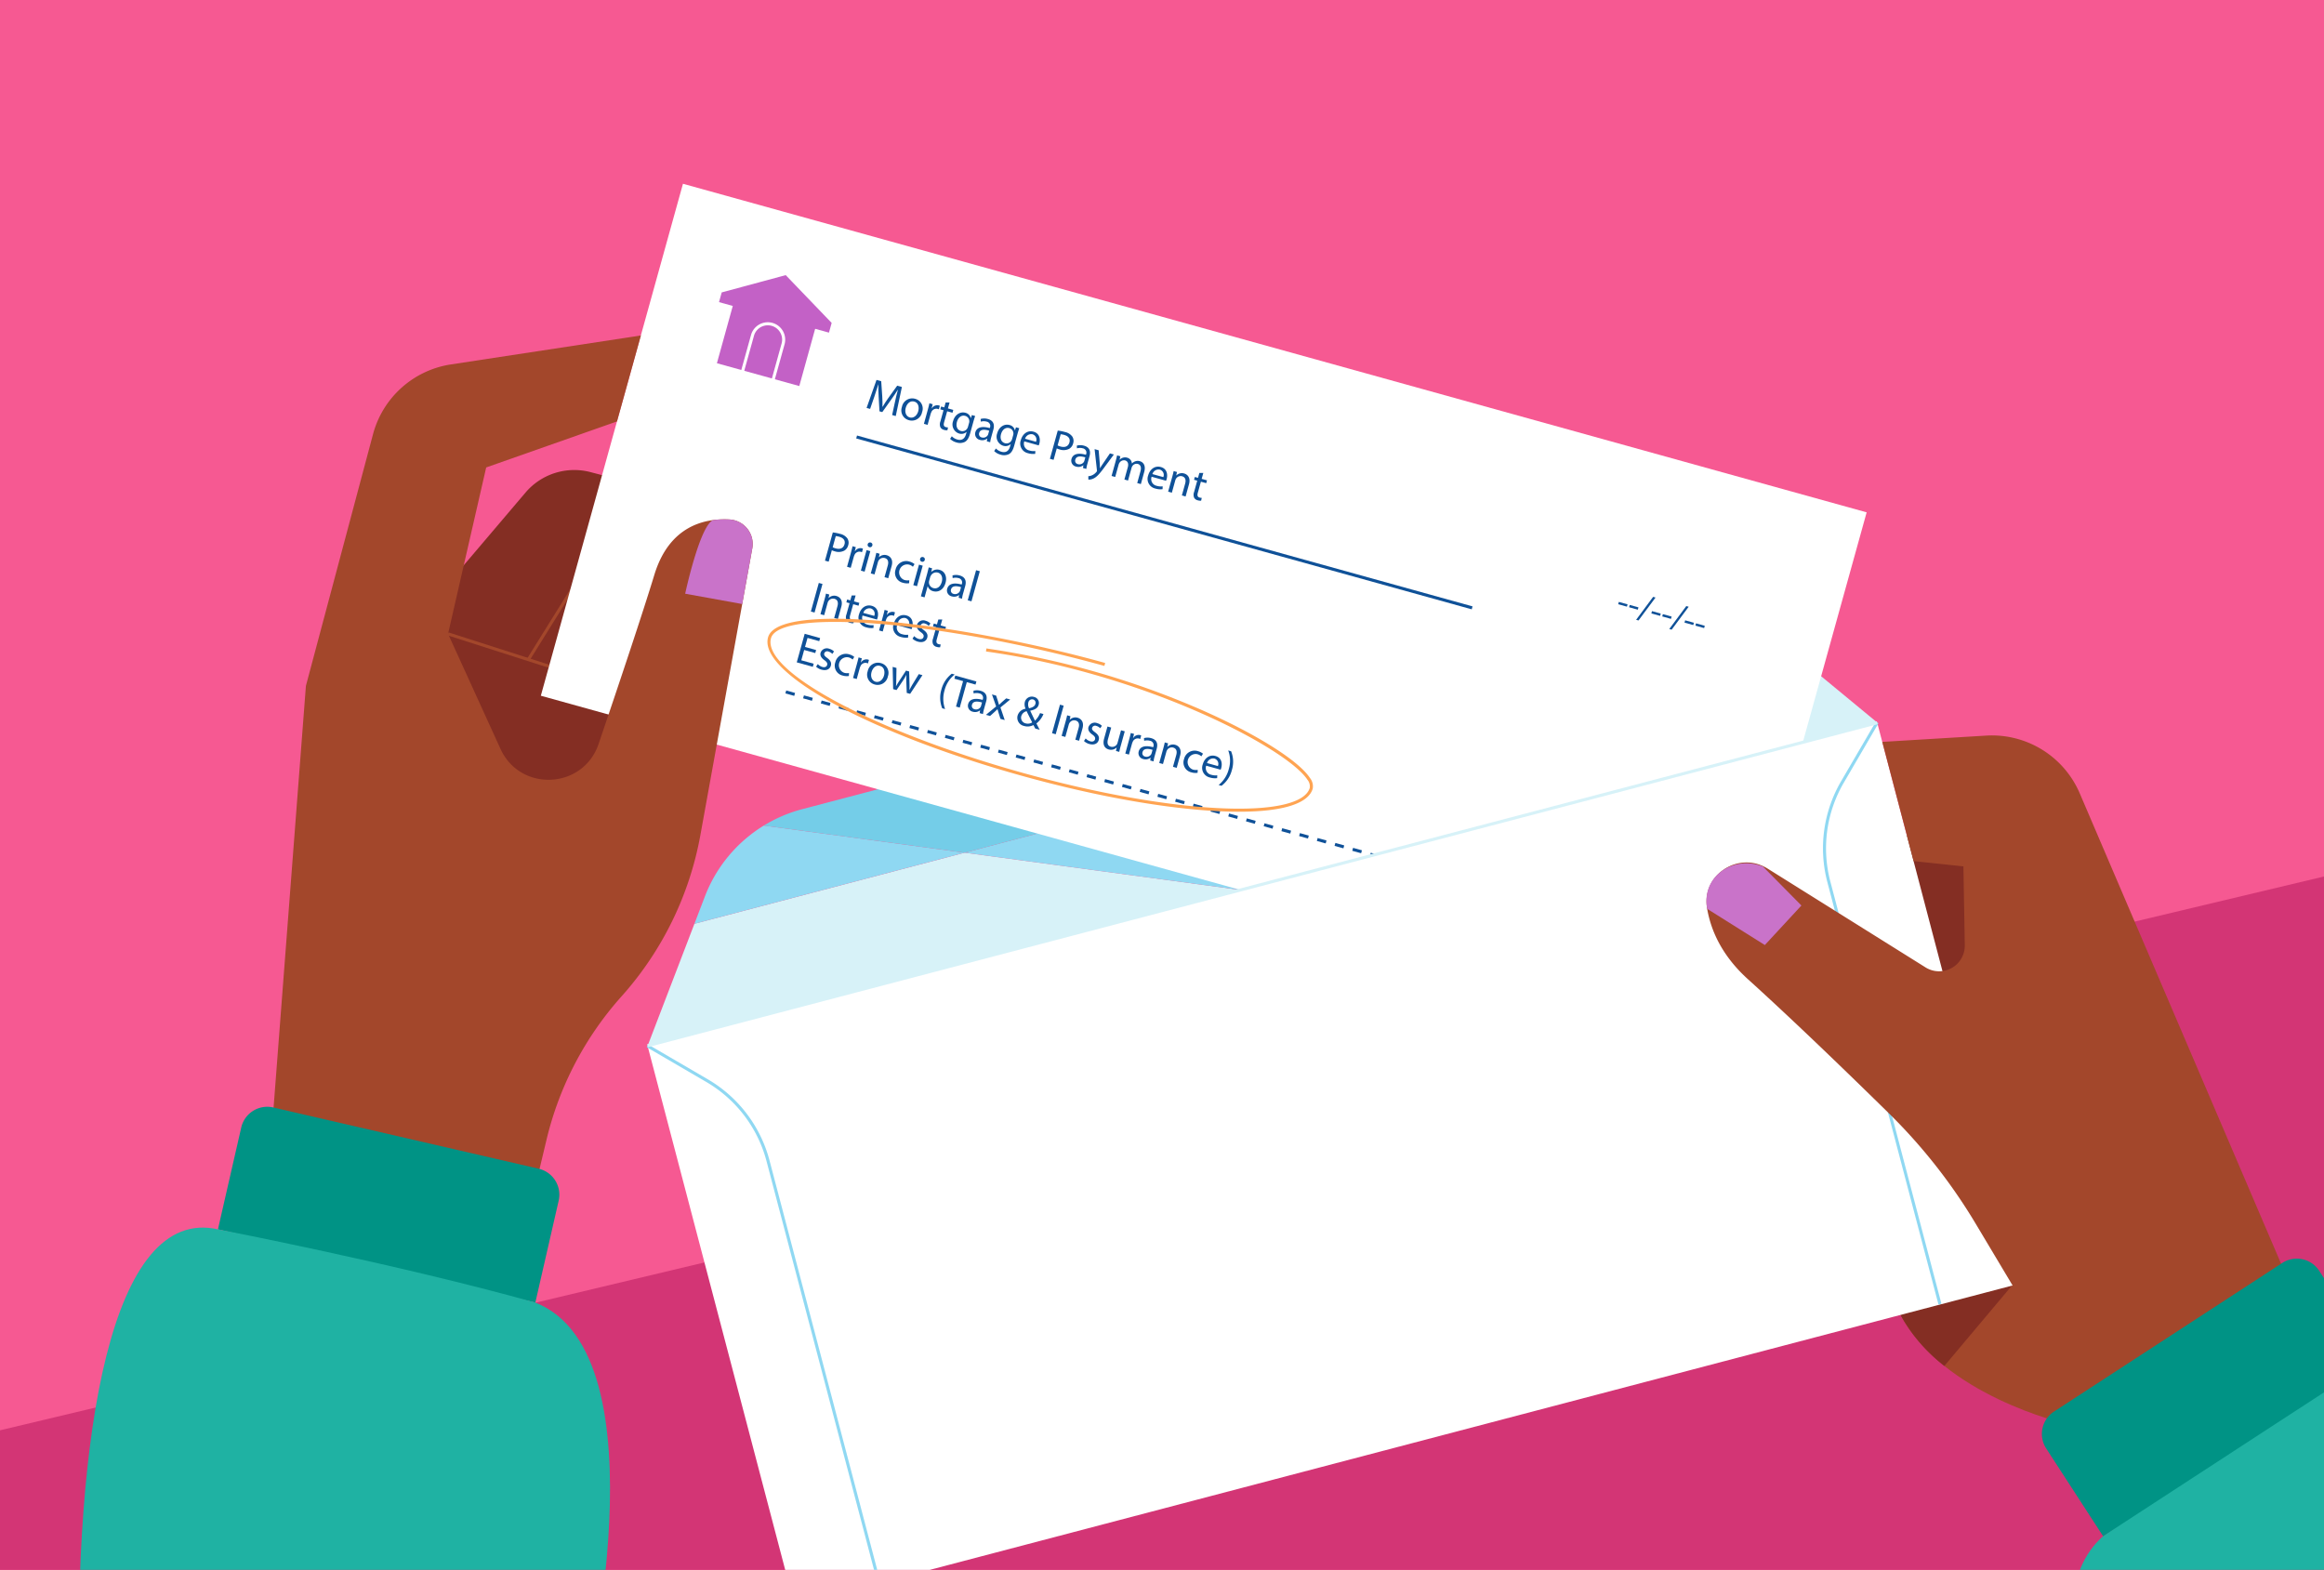 <svg xmlns="http://www.w3.org/2000/svg" xmlns:xlink="http://www.w3.org/1999/xlink" width="900" height="608" viewBox="0 0 900 608">
  <rect x="0" y="0" width="900" height="608" fill="#333333" stroke="none"/>
  <defs>
    <clipPath id="clip-path">
      <rect id="Rectangle_3034" data-name="Rectangle 3034" width="1709" height="819" transform="translate(-0.304 -0.236)"/>
    </clipPath>
    <clipPath id="clip-path-2">
      <rect id="Rectangle_3960" data-name="Rectangle 3960" width="1709" height="819" transform="translate(-0.219 0.18)" fill="none"/>
    </clipPath>
    <clipPath id="clip-how-is-homeowners-insurance-paid_card-image">
      <rect width="900" height="608"/>
    </clipPath>
  </defs>
  <g id="how-is-homeowners-insurance-paid_card-image" clip-path="url(#clip-how-is-homeowners-insurance-paid_card-image)">
    <rect width="900" height="608" fill="#fff"/>
    <g id="hero_home-insurance-paid" transform="translate(-805.696 -159.764)" clip-path="url(#clip-path)">
      <rect id="Rectangle_3033" data-name="Rectangle 3033" width="1709" height="819" transform="translate(-0.304 -0.236)" fill="#fff"/>
      <g id="Group_6791" data-name="Group 6791" transform="translate(-0.085 -0.416)">
        <rect id="Rectangle_3943" data-name="Rectangle 3943" width="1709" height="819" transform="translate(-0.219 0.18)" fill="#f65992"/>
        <path id="Path_10842" data-name="Path 10842" d="M307.49,740.361H1651.318V420.1Z" transform="translate(57.463 78.818)" fill="#d33575"/>
        <path id="Path_10843" data-name="Path 10843" d="M1327.442,343.249l-259.992,68.4,52.516,28.725-106.839-14.435L908.486,453.465,890.344,500.77l476.172-125.265Z" transform="translate(166.22 64.478)" fill="#d7f2f8"/>
        <g id="Group_6790" data-name="Group 6790">
          <g id="Group_6789" data-name="Group 6789" clip-path="url(#clip-path-2)">
            <path id="Path_10844" data-name="Path 10844" d="M1306.077,346.382l-8.764-7.238a55.449,55.449,0,0,0-49.4-10.863l-243.065,63.942,41.241,22.556Z" transform="translate(187.584 61.345)" fill="#8fd8f2"/>
            <path id="Path_10845" data-name="Path 10845" d="M932.514,404.077A55.428,55.428,0,0,0,909.7,431.5l-4.069,10.614,104.642-27.529Z" transform="translate(169.072 75.828)" fill="#8fd8f2"/>
            <path id="Path_10846" data-name="Path 10846" d="M1100.654,429.617l-52.512-28.727L993.82,415.18Z" transform="translate(185.527 75.234)" fill="#8fd8f2"/>
            <path id="Path_10847" data-name="Path 10847" d="M1060.37,404.437l-41.237-22.555-76,19.992a55.4,55.4,0,0,0-14.85,6.346l77.762,10.507Z" transform="translate(173.299 71.687)" fill="#74cde8"/>
            <path id="Path_10848" data-name="Path 10848" d="M1334.048,404.95l-55.214,5.549,37.012,70.3,39.439-5.972Z" transform="translate(238.709 75.991)" fill="#842e23"/>
            <path id="Path_10849" data-name="Path 10849" d="M825.171,334.745l32.26-37.971a24.772,24.772,0,0,1,25.137-7.934l21.916,5.717-9.646,109.324-45.017,44.479L816.06,416.2l-2.68-67.7Z" transform="translate(151.859 54.176)" fill="#842e23"/>
            <rect id="Rectangle_3944" data-name="Rectangle 3944" width="1.188" height="41.068" transform="translate(979.104 406.235) rotate(-72.219)" fill="#a3472b"/>
            <rect id="Rectangle_3945" data-name="Rectangle 3945" width="50.863" height="1.188" transform="translate(1009.864 415.323) rotate(-58.122)" fill="#a3472b"/>
            <rect id="Rectangle_3946" data-name="Rectangle 3946" width="205.775" height="475.735" transform="translate(1015.223 429.627) rotate(-74.485)" fill="#fff"/>
            <path id="Path_10850" data-name="Path 10850" d="M972.784,267.288c.345-1.566.763-3.448,1.162-4.822l-.046-.014c-.737,1.187-1.581,2.442-2.561,3.815l-3.441,4.825-1.082-.3-.326-5.767c-.094-1.7-.14-3.255-.088-4.656l-.032-.009c-.415,1.369-1.012,3.2-1.571,4.833l-1.613,4.663-1.362-.379,3.842-10.851,1.824.507.4,5.876c.082,1.49.119,2.81.082,4.034l.05.014c.593-1.039,1.32-2.144,2.2-3.4l3.455-4.8,1.821.505-2.38,11.256-1.4-.387Z" transform="translate(179.557 48.688)" fill="#0f5198"/>
            <path id="Path_10851" data-name="Path 10851" d="M981.2,269.971a4.035,4.035,0,0,1-5.127,3.122,3.923,3.923,0,0,1-2.676-5.145,4.034,4.034,0,0,1,5.112-3.127,3.907,3.907,0,0,1,2.691,5.15m-6.327-1.661c-.484,1.74.153,3.332,1.565,3.724,1.38.382,2.774-.628,3.269-2.417.376-1.347.176-3.241-1.531-3.714s-2.885.9-3.3,2.408" transform="translate(181.672 49.813)" fill="#0f5198"/>
            <path id="Path_10852" data-name="Path 10852" d="M982.037,268.748c.26-.935.467-1.744.623-2.492l1.264.356-.382,1.572.065.018a2.474,2.474,0,0,1,2.683-1.128,1.624,1.624,0,0,1,.4.163l-.378,1.362a2.3,2.3,0,0,0-.475-.185,2.1,2.1,0,0,0-2.451,1.317,4.193,4.193,0,0,0-.254.655l-1.175,4.235-1.424-.4Z" transform="translate(183.047 50.112)" fill="#0f5198"/>
            <path id="Path_10853" data-name="Path 10853" d="M989.5,266.009l-.634,2.282,2.067.574-.3,1.1-2.067-.573-1.187,4.284c-.273.984-.15,1.621.655,1.844a3.361,3.361,0,0,0,.864.134l-.237,1.1a3.679,3.679,0,0,1-1.336-.16,2.074,2.074,0,0,1-1.391-1.041,3.055,3.055,0,0,1,.016-2.224l1.2-4.333-1.232-.343.3-1.1,1.231.341.529-1.906Z" transform="translate(184.017 50.063)" fill="#0f5198"/>
            <path id="Path_10854" data-name="Path 10854" d="M998.779,270.616c-.192.565-.4,1.2-.672,2.164l-1.28,4.613c-.507,1.823-1.178,2.839-2.136,3.314a4.375,4.375,0,0,1-3.154.151,5.317,5.317,0,0,1-2.461-1.392l.667-1a4.659,4.659,0,0,0,2.158,1.272c1.477.409,2.774-.062,3.33-2.063l.247-.888-.032-.009a2.944,2.944,0,0,1-2.9.629,3.687,3.687,0,0,1-2.308-4.814c.749-2.694,2.93-3.732,4.746-3.226a2.742,2.742,0,0,1,2.094,2.067l.034.009.4-1.179Zm-2.364,2.721a2.1,2.1,0,0,0,.1-.68,2.158,2.158,0,0,0-1.595-2.088c-1.38-.382-2.687.51-3.2,2.348-.432,1.56,0,3.076,1.556,3.509a2.191,2.191,0,0,0,2.413-.921,2.612,2.612,0,0,0,.33-.74Z" transform="translate(184.642 50.669)" fill="#0f5198"/>
            <path id="Path_10855" data-name="Path 10855" d="M1001.775,280.057l.164-1.034-.049-.014a3.078,3.078,0,0,1-2.759.508,2.351,2.351,0,0,1-1.8-2.958c.533-1.92,2.533-2.492,5.6-1.629l.045-.164a1.7,1.7,0,0,0-1.295-2.339,4.1,4.1,0,0,0-2.233.017l-.064-1.043a5.111,5.111,0,0,1,2.806.018c2.431.675,2.561,2.492,2.119,4.089l-.825,2.966a11.706,11.706,0,0,0-.4,1.941Zm.912-4.116c-1.566-.475-3.441-.688-3.864.856a1.327,1.327,0,0,0,.981,1.757,2.052,2.052,0,0,0,2.289-.8,1.584,1.584,0,0,0,.211-.438Z" transform="translate(186.166 51.037)" fill="#0f5198"/>
            <path id="Path_10856" data-name="Path 10856" d="M1013.174,274.608c-.193.565-.4,1.2-.672,2.164l-1.284,4.609c-.507,1.824-1.178,2.838-2.136,3.314a4.373,4.373,0,0,1-3.153.15,5.307,5.307,0,0,1-2.461-1.39l.667-1a4.647,4.647,0,0,0,2.157,1.272c1.477.409,2.775-.062,3.331-2.065l.247-.886-.032-.009a2.95,2.95,0,0,1-2.9.63,3.687,3.687,0,0,1-2.306-4.814c.748-2.695,2.927-3.733,4.746-3.226a2.74,2.74,0,0,1,2.094,2.066l.034.01.4-1.181Zm-2.364,2.721a2.1,2.1,0,0,0,.1-.68,2.159,2.159,0,0,0-1.595-2.087c-1.38-.383-2.688.508-3.2,2.348-.432,1.56,0,3.074,1.554,3.509a2.195,2.195,0,0,0,2.415-.922,2.653,2.653,0,0,0,.329-.74Z" transform="translate(187.328 51.414)" fill="#0f5198"/>
            <path id="Path_10857" data-name="Path 10857" d="M1013.544,279.309a2.643,2.643,0,0,0,1.96,3.515,5.441,5.441,0,0,0,2.314.2l-.042,1.1a6.681,6.681,0,0,1-2.779-.237,3.829,3.829,0,0,1-2.794-5.092c.664-2.4,2.6-3.892,4.915-3.249,2.594.719,2.651,3.193,2.245,4.654a6.228,6.228,0,0,1-.237.66Zm4.523.141a2.136,2.136,0,0,0-1.352-2.9,2.485,2.485,0,0,0-2.868,1.734Z" transform="translate(188.912 51.818)" fill="#0f5198"/>
            <path id="Path_10858" data-name="Path 10858" d="M1024.686,275.166a17.082,17.082,0,0,1,2.8.549,4.716,4.716,0,0,1,2.848,1.78,3.085,3.085,0,0,1,.325,2.584,3.376,3.376,0,0,1-1.509,2.126,4.757,4.757,0,0,1-3.719.275,5.061,5.061,0,0,1-1.123-.418l-1.23,4.433-1.424-.4Zm-.052,5.732a4.867,4.867,0,0,0,1.15.443c1.724.475,3.007-.068,3.429-1.594.407-1.462-.431-2.454-2.008-2.892a6.152,6.152,0,0,0-1.378-.258Z" transform="translate(190.721 51.774)" fill="#0f5198"/>
            <path id="Path_10859" data-name="Path 10859" d="M1033.152,288.767l.164-1.034-.048-.014a3.078,3.078,0,0,1-2.759.509,2.35,2.35,0,0,1-1.8-2.958c.533-1.921,2.532-2.492,5.6-1.629l.045-.164a1.7,1.7,0,0,0-1.294-2.34,4.106,4.106,0,0,0-2.233.018l-.064-1.044a5.122,5.122,0,0,1,2.806.019c2.431.675,2.56,2.492,2.119,4.089l-.831,2.966a11.705,11.705,0,0,0-.4,1.941Zm.912-4.115c-1.566-.475-3.441-.688-3.863.856a1.325,1.325,0,0,0,.981,1.756,2.051,2.051,0,0,0,2.289-.8,1.567,1.567,0,0,0,.211-.437Z" transform="translate(192.021 52.662)" fill="#0f5198"/>
            <path id="Path_10860" data-name="Path 10860" d="M1038.191,281.655l.434,5.177c.037.576.062,1.254.058,1.767l.035.008c.28-.434.612-1,.969-1.518l2.869-4.223,1.527.424-3.74,5.063c-1.791,2.437-2.884,3.637-4.1,4.216a4.055,4.055,0,0,1-2.033.444l-.025-1.315a3.952,3.952,0,0,0,1.461-.356,4.525,4.525,0,0,0,1.661-1.271,1.088,1.088,0,0,0,.21-.313,1.271,1.271,0,0,0,.006-.4l-.906-8.136Z" transform="translate(193.059 52.904)" fill="#0f5198"/>
            <path id="Path_10861" data-name="Path 10861" d="M1043.381,285.424c.227-.821.4-1.5.532-2.168l1.265.35-.291,1.305.05.013a2.834,2.834,0,0,1,2.9-.768,2.437,2.437,0,0,1,1.809,2.215l.033.009a3.387,3.387,0,0,1,1.174-.788,2.806,2.806,0,0,1,1.912-.071c1.05.292,2.419,1.414,1.652,4.173l-1.3,4.679-1.411-.392,1.247-4.5c.425-1.526.119-2.6-1.044-2.924a1.943,1.943,0,0,0-2.072.839,2.534,2.534,0,0,0-.317.691L1048.158,293l-1.412-.392,1.321-4.763c.356-1.263.049-2.336-1.051-2.641a2.049,2.049,0,0,0-2.189.949,2.083,2.083,0,0,0-.311.674l-1.33,4.794-1.412-.392Z" transform="translate(194.475 53.284)" fill="#0f5198"/>
            <path id="Path_10862" data-name="Path 10862" d="M1055.1,290.845a2.642,2.642,0,0,0,1.961,3.515,5.417,5.417,0,0,0,2.313.2l-.042,1.1a6.646,6.646,0,0,1-2.78-.237,3.828,3.828,0,0,1-2.793-5.09c.665-2.395,2.6-3.892,4.915-3.25,2.594.72,2.651,3.193,2.245,4.655a6.325,6.325,0,0,1-.237.66Zm4.523.141a2.136,2.136,0,0,0-1.352-2.9,2.492,2.492,0,0,0-2.869,1.731Z" transform="translate(196.666 53.97)" fill="#0f5198"/>
            <path id="Path_10863" data-name="Path 10863" d="M1061.842,290.549c.227-.821.4-1.5.531-2.168l1.279.356-.281,1.335.032.008a3.038,3.038,0,0,1,3.043-.763c1.1.3,2.624,1.436,1.867,4.161L1067,298.225l-1.445-.4,1.271-4.579c.356-1.283.178-2.481-1.187-2.861a2.136,2.136,0,0,0-2.347.941,2.219,2.219,0,0,0-.285.644l-1.325,4.78-1.444-.4Z" transform="translate(197.92 54.24)" fill="#0f5198"/>
            <path id="Path_10864" data-name="Path 10864" d="M1072.306,289l-.634,2.283,2.067.574-.3,1.1-2.067-.573-1.187,4.284c-.273.985-.148,1.621.656,1.845a3.321,3.321,0,0,0,.863.133l-.237,1.1a3.676,3.676,0,0,1-1.335-.159,2.084,2.084,0,0,1-1.391-1.041,3.053,3.053,0,0,1,.017-2.225l1.2-4.333-1.232-.342.3-1.1,1.23.342.531-1.906Z" transform="translate(199.469 54.352)" fill="#0f5198"/>
            <path id="Path_10865" data-name="Path 10865" d="M951.277,308.407a17.005,17.005,0,0,1,2.8.549,4.708,4.708,0,0,1,2.848,1.78,3.086,3.086,0,0,1,.325,2.584,3.383,3.383,0,0,1-1.508,2.126,4.759,4.759,0,0,1-3.72.274,5.069,5.069,0,0,1-1.121-.417l-1.232,4.433-1.43-.4Zm-.052,5.732a4.945,4.945,0,0,0,1.15.443c1.724.475,3.008-.068,3.43-1.594.407-1.462-.432-2.454-2.008-2.892a6.2,6.2,0,0,0-1.378-.259Z" transform="translate(177.023 57.977)" fill="#0f5198"/>
            <path id="Path_10866" data-name="Path 10866" d="M956.951,315.4c.26-.936.467-1.745.623-2.492l1.265.35-.384,1.573.067.018a2.474,2.474,0,0,1,2.682-1.128,1.557,1.557,0,0,1,.4.164l-.377,1.361a2.406,2.406,0,0,0-.475-.186,2.107,2.107,0,0,0-2.453,1.318,4.323,4.323,0,0,0-.252.656l-1.176,4.234-1.424-.4Z" transform="translate(178.367 58.817)" fill="#0f5198"/>
            <path id="Path_10867" data-name="Path 10867" d="M959.957,322.591l2.206-7.95,1.444.4-2.207,7.95Zm4.434-9.73a.928.928,0,0,1-1.788-.5.912.912,0,0,1,1.152-.651.89.89,0,0,1,.636,1.149" transform="translate(179.209 58.586)" fill="#0f5198"/>
            <path id="Path_10868" data-name="Path 10868" d="M964.8,317.229c.227-.82.4-1.5.532-2.168l1.28.356-.282,1.335.032.008A3.038,3.038,0,0,1,969.4,316c1.1.306,2.626,1.437,1.869,4.163l-1.317,4.746-1.445-.4,1.272-4.58c.356-1.28.176-2.479-1.187-2.858a2.136,2.136,0,0,0-2.347.941,2.174,2.174,0,0,0-.286.644l-1.327,4.778-1.444-.4Z" transform="translate(179.813 59.219)" fill="#0f5198"/>
            <path id="Path_10869" data-name="Path 10869" d="M976.57,326.328a5.5,5.5,0,0,1-2.409-.173,3.916,3.916,0,0,1-2.83-5.152,4.19,4.19,0,0,1,5.439-3.035,5.017,5.017,0,0,1,1.888.966l-.638,1.026a3.481,3.481,0,0,0-1.569-.842,3.108,3.108,0,0,0-1.71,5.96,4.215,4.215,0,0,0,1.883.1Z" transform="translate(181.288 59.719)" fill="#0f5198"/>
            <path id="Path_10870" data-name="Path 10870" d="M977.063,327.339l2.206-7.95,1.445.4-2.207,7.944Zm4.435-9.73a.928.928,0,1,1-1.789-.5.913.913,0,0,1,1.153-.654.891.891,0,0,1,.636,1.15" transform="translate(182.401 59.472)" fill="#0f5198"/>
            <path id="Path_10871" data-name="Path 10871" d="M981.926,322.422c.282-1.02.475-1.849.655-2.611l1.3.356-.312,1.381.032.008a3.248,3.248,0,0,1,3.251-.758c1.922.533,2.915,2.561,2.246,4.973-.793,2.855-2.926,3.784-4.8,3.266a2.893,2.893,0,0,1-2.1-1.927l-.033-.009-1.2,4.318-1.424-.4Zm.839,2.512a3.46,3.46,0,0,0-.1.611,2.314,2.314,0,0,0,1.7,2.291c1.53.424,2.76-.577,3.267-2.4.441-1.592-.017-3.187-1.543-3.611a2.39,2.39,0,0,0-2.681,1.187,2.52,2.52,0,0,0-.263.564Z" transform="translate(182.863 60.105)" fill="#0f5198"/>
            <path id="Path_10872" data-name="Path 10872" d="M992.587,331.124l.163-1.032-.049-.013a3.074,3.074,0,0,1-2.758.507,2.349,2.349,0,0,1-1.8-2.957c.533-1.921,2.532-2.492,5.6-1.629l.045-.164a1.7,1.7,0,0,0-1.3-2.339,4.091,4.091,0,0,0-2.232.017l-.064-1.044a5.122,5.122,0,0,1,2.806.019c2.429.675,2.559,2.492,2.118,4.089l-.831,2.966a11.588,11.588,0,0,0-.4,1.94Zm.914-4.114c-1.568-.475-3.441-.688-3.865.856a1.325,1.325,0,0,0,.981,1.756,2.049,2.049,0,0,0,2.289-.8,1.53,1.53,0,0,0,.213-.437Z" transform="translate(184.452 60.566)" fill="#0f5198"/>
            <rect id="Rectangle_3947" data-name="Rectangle 3947" width="12.097" height="1.5" transform="translate(1180.548 392.666) rotate(-74.489)" fill="#0f5198"/>
            <rect id="Rectangle_3948" data-name="Rectangle 3948" width="11.484" height="1.483" transform="translate(1119.801 397.009) rotate(-74.483)" fill="#0f5198"/>
            <path id="Path_10873" data-name="Path 10873" d="M948.37,330.541c.228-.82.4-1.5.532-2.168l1.279.356-.28,1.337.032.007a3.034,3.034,0,0,1,3.042-.764c1.1.3,2.625,1.436,1.867,4.161l-1.316,4.746-1.444-.4,1.271-4.579c.356-1.283.177-2.48-1.187-2.86a2.136,2.136,0,0,0-2.348.941,2.207,2.207,0,0,0-.286.644l-1.326,4.778-1.444-.4Z" transform="translate(176.747 61.702)" fill="#0f5198"/>
            <path id="Path_10874" data-name="Path 10874" d="M958.834,328.989l-.634,2.282,2.068.574-.3,1.1-2.068-.573-1.187,4.284c-.274.986-.149,1.62.655,1.844a3.353,3.353,0,0,0,.864.134l-.237,1.1a3.65,3.65,0,0,1-1.335-.159,2.08,2.08,0,0,1-1.392-1.041,3.05,3.05,0,0,1,.017-2.224l1.2-4.332-1.232-.344.3-1.1,1.231.342.53-1.906Z" transform="translate(178.295 61.815)" fill="#0f5198"/>
            <path id="Path_10875" data-name="Path 10875" d="M960.754,336.146a2.641,2.641,0,0,0,1.96,3.515,5.434,5.434,0,0,0,2.313.2l-.042,1.1a6.681,6.681,0,0,1-2.779-.237,3.829,3.829,0,0,1-2.794-5.092c.665-2.4,2.6-3.892,4.915-3.249,2.594.719,2.651,3.193,2.245,4.654a5.871,5.871,0,0,1-.237.66Zm4.521.141a2.136,2.136,0,0,0-1.35-2.9,2.483,2.483,0,0,0-2.868,1.734Z" transform="translate(179.062 62.423)" fill="#0f5198"/>
            <path id="Path_10876" data-name="Path 10876" d="M967.4,336.179c.261-.936.475-1.747.624-2.492l1.264.35-.382,1.573.065.018a2.474,2.474,0,0,1,2.683-1.128,1.592,1.592,0,0,1,.4.162l-.377,1.362a2.219,2.219,0,0,0-.481-.185,2.1,2.1,0,0,0-2.45,1.317,4.435,4.435,0,0,0-.254.655l-1.175,4.235-1.424-.4Z" transform="translate(180.316 62.694)" fill="#0f5198"/>
            <path id="Path_10877" data-name="Path 10877" d="M972.049,339.283a2.641,2.641,0,0,0,1.959,3.513,5.445,5.445,0,0,0,2.314.2l-.04,1.1a6.653,6.653,0,0,1-2.781-.237,3.829,3.829,0,0,1-2.793-5.091c.664-2.4,2.6-3.893,4.915-3.249,2.6.718,2.651,3.193,2.245,4.654a6.244,6.244,0,0,1-.237.66Zm4.522.141a2.136,2.136,0,0,0-1.351-2.9,2.492,2.492,0,0,0-2.869,1.732Z" transform="translate(181.169 63.009)" fill="#0f5198"/>
            <path id="Path_10878" data-name="Path 10878" d="M977.468,343.2a3.916,3.916,0,0,0,1.744,1.1c1.05.292,1.691-.1,1.872-.754.192-.689-.119-1.181-1.068-1.871-1.286-.905-1.741-1.88-1.477-2.832a2.544,2.544,0,0,1,3.39-1.57,4.1,4.1,0,0,1,1.816,1.035l-.653.949a3.193,3.193,0,0,0-1.5-.912,1.2,1.2,0,0,0-1.629.712c-.184.655.21,1.085,1.135,1.764,1.233.909,1.747,1.793,1.424,2.975-.388,1.4-1.744,2.081-3.633,1.557a4.718,4.718,0,0,1-2.081-1.162Z" transform="translate(182.354 63.328)" fill="#0f5198"/>
            <path id="Path_10879" data-name="Path 10879" d="M987.115,336.84l-.635,2.282,2.068.573-.305,1.1-2.068-.574-1.187,4.285c-.274.985-.148,1.62.655,1.843a3.3,3.3,0,0,0,.863.135l-.237,1.1a3.7,3.7,0,0,1-1.335-.159,2.076,2.076,0,0,1-1.392-1.041,3.055,3.055,0,0,1,.017-2.224l1.2-4.333-1.232-.342.3-1.1,1.231.342.53-1.9Z" transform="translate(183.572 63.28)" fill="#0f5198"/>
            <path id="Path_10880" data-name="Path 10880" d="M946.2,348.955l-4.3-1.195-1.107,3.989,4.793,1.331-.332,1.2-6.222-1.728,3.072-11.065,5.976,1.661-.332,1.2-4.547-1.263-.972,3.5,4.3,1.195Z" transform="translate(175.304 64.149)" fill="#0f5198"/>
            <path id="Path_10881" data-name="Path 10881" d="M946,352.34a3.936,3.936,0,0,0,1.745,1.1c1.05.291,1.691-.1,1.873-.754.191-.691-.119-1.187-1.068-1.872-1.286-.905-1.742-1.88-1.477-2.832a2.542,2.542,0,0,1,3.389-1.569,4.1,4.1,0,0,1,1.815,1.034l-.651.949a3.211,3.211,0,0,0-1.5-.911,1.2,1.2,0,0,0-1.63.712c-.183.656.211,1.086,1.137,1.764,1.233.909,1.745,1.794,1.424,2.976-.387,1.4-1.743,2.081-3.632,1.556a4.7,4.7,0,0,1-2.083-1.162Z" transform="translate(176.483 65.033)" fill="#0f5198"/>
            <path id="Path_10882" data-name="Path 10882" d="M956.9,356.615a5.492,5.492,0,0,1-2.41-.173,3.916,3.916,0,0,1-2.83-5.153,4.189,4.189,0,0,1,5.439-3.033,5.008,5.008,0,0,1,1.889.966l-.637,1.025a3.487,3.487,0,0,0-1.571-.841,3.108,3.108,0,0,0-1.709,5.96,4.211,4.211,0,0,0,1.883.1Z" transform="translate(177.618 65.37)" fill="#0f5198"/>
            <path id="Path_10883" data-name="Path 10883" d="M958.91,351.692c.26-.936.468-1.746.623-2.492l1.265.356-.383,1.573.064.018a2.476,2.476,0,0,1,2.683-1.128,1.582,1.582,0,0,1,.4.164l-.378,1.361a2.406,2.406,0,0,0-.475-.186,2.107,2.107,0,0,0-2.453,1.318,4.379,4.379,0,0,0-.253.655l-1.176,4.235-1.424-.4Z" transform="translate(178.732 65.589)" fill="#0f5198"/>
            <path id="Path_10884" data-name="Path 10884" d="M970.033,356.236a4.035,4.035,0,0,1-5.126,3.122,3.924,3.924,0,0,1-2.676-5.146,4.027,4.027,0,0,1,5.111-3.125,3.905,3.905,0,0,1,2.691,5.15m-6.326-1.668c-.484,1.741.153,3.331,1.565,3.724,1.38.383,2.772-.628,3.269-2.416.376-1.347.176-3.241-1.531-3.715s-2.885.9-3.3,2.408" transform="translate(179.588 65.909)" fill="#0f5198"/>
            <path id="Path_10885" data-name="Path 10885" d="M971.808,352.7l-.072,4.329c-.014.949-.03,1.831-.109,2.694l.05.014c.4-.756.9-1.535,1.4-2.317l2.423-3.694,1.216.337.127,4.316c.032,1.034.028,1.933-.014,2.788l.05.013a24.7,24.7,0,0,1,1.323-2.408l2.24-3.679,1.424.4-4.767,7.238-1.313-.364-.161-4.129a27.344,27.344,0,0,1,.018-2.806l-.033-.009a23.9,23.9,0,0,1-1.451,2.427l-2.328,3.421-1.314-.367-.19-8.61Z" transform="translate(181.144 66.165)" fill="#0f5198"/>
            <path id="Path_10886" data-name="Path 10886" d="M991.465,354.829a11.227,11.227,0,0,0-3.934,6.142,11.473,11.473,0,0,0,.218,7.238l-1.133-.313a11.016,11.016,0,0,1-.3-7.262,11.272,11.272,0,0,1,4.015-6.119Z" transform="translate(184.039 66.58)" fill="#0f5198"/>
            <path id="Path_10887" data-name="Path 10887" d="M993.845,357.278l-3.365-.934.337-1.215L999,357.4l-.338,1.215-3.381-.939-2.729,9.849-1.445-.4Z" transform="translate(184.904 66.695)" fill="#0f5198"/>
            <path id="Path_10888" data-name="Path 10888" d="M999.428,368.77l.163-1.034-.049-.013a3.074,3.074,0,0,1-2.758.509,2.351,2.351,0,0,1-1.8-2.958c.533-1.921,2.532-2.492,5.6-1.63l.045-.163a1.7,1.7,0,0,0-1.3-2.34,4.1,4.1,0,0,0-2.232.018l-.064-1.044a5.131,5.131,0,0,1,2.806.018c2.429.676,2.559,2.492,2.118,4.09l-.831,2.966a11.564,11.564,0,0,0-.4,1.94Zm.914-4.114c-1.568-.475-3.441-.688-3.865.856a1.327,1.327,0,0,0,.981,1.756,2.049,2.049,0,0,0,2.289-.8,1.531,1.531,0,0,0,.212-.437Z" transform="translate(185.728 67.591)" fill="#0f5198"/>
            <path id="Path_10889" data-name="Path 10889" d="M1004.721,361.735l.66,2.017c.172.524.3,1,.444,1.519l.049.014c.4-.4.772-.742,1.153-1.094l1.585-1.381,1.56.433-3.774,3.085,1.651,4.878-1.642-.457-.669-2.112c-.184-.546-.324-1.068-.475-1.616l-.032-.009c-.4.4-.793.754-1.222,1.147l-1.645,1.47-1.592-.441,3.95-3.273-1.613-4.637Z" transform="translate(186.824 67.842)" fill="#0f5198"/>
            <path id="Path_10890" data-name="Path 10890" d="M1017.983,374.372c-.224-.4-.433-.793-.732-1.369a4.716,4.716,0,0,1-3.586.367,3.249,3.249,0,0,1-2.537-4.047,3.77,3.77,0,0,1,3.065-2.632l.014-.05a3.939,3.939,0,0,1-.278-2.569,2.787,2.787,0,0,1,3.56-1.947,2.39,2.39,0,0,1,1.794,3.027c-.324,1.165-1.252,1.9-3.25,2.281l-.014.051c.636,1.342,1.349,2.848,1.836,3.833a8.4,8.4,0,0,0,1.966-2.938l1.313.363a8.711,8.711,0,0,1-2.729,3.645c.416.79.818,1.573,1.278,2.461Zm-1.209-2.386c-.459-.9-1.316-2.593-2.154-4.346a2.82,2.82,0,0,0-2.053,1.852,2.264,2.264,0,0,0,1.646,2.861,3.2,3.2,0,0,0,2.561-.367m-1.494-7.683a3.231,3.231,0,0,0,.285,2.22c1.295-.331,2.181-.72,2.441-1.661a1.353,1.353,0,0,0-.884-1.78,1.494,1.494,0,0,0-1.841,1.22" transform="translate(188.736 67.975)" fill="#0f5198"/>
            <rect id="Rectangle_3949" data-name="Rectangle 3949" width="11.483" height="1.483" transform="translate(1213.197 444.145) rotate(-74.464)" fill="#0f5198"/>
            <path id="Path_10891" data-name="Path 10891" d="M1027.081,370.266c.227-.82.4-1.5.533-2.169l1.279.356-.283,1.336.032.008a3.037,3.037,0,0,1,3.042-.764c1.1.306,2.626,1.436,1.869,4.161l-1.317,4.746-1.445-.4,1.271-4.58c.356-1.28.177-2.48-1.187-2.858a2.136,2.136,0,0,0-2.347.94,2.183,2.183,0,0,0-.286.646l-1.327,4.777-1.444-.4Z" transform="translate(191.433 69.115)" fill="#0f5198"/>
            <path id="Path_10892" data-name="Path 10892" d="M1033.43,376.608a3.916,3.916,0,0,0,1.745,1.1c1.049.292,1.69-.1,1.871-.753.191-.691-.119-1.187-1.068-1.871-1.286-.905-1.742-1.881-1.477-2.832a2.543,2.543,0,0,1,3.389-1.57,4.1,4.1,0,0,1,1.817,1.034l-.653.949a3.214,3.214,0,0,0-1.5-.912,1.206,1.206,0,0,0-1.631.712c-.183.655.211,1.085,1.138,1.764,1.233.907,1.747,1.792,1.424,2.975-.387,1.4-1.744,2.08-3.632,1.557a4.72,4.72,0,0,1-2.082-1.162Z" transform="translate(192.796 69.562)" fill="#0f5198"/>
            <path id="Path_10893" data-name="Path 10893" d="M1045.774,379.39c-.227.82-.411,1.543-.535,2.186l-1.28-.356.279-1.319-.033-.009a3.105,3.105,0,0,1-3.038.749c-1.248-.345-2.55-1.451-1.78-4.241l1.29-4.647,1.445.4-1.222,4.4c-.419,1.511-.237,2.656,1.068,3.02a2.168,2.168,0,0,0,2.27-.784,2.2,2.2,0,0,0,.334-.7l1.354-4.876,1.445.4Z" transform="translate(193.987 69.797)" fill="#0f5198"/>
            <path id="Path_10894" data-name="Path 10894" d="M1047.758,376.36c.26-.936.475-1.745.623-2.492l1.265.35-.384,1.572.066.018a2.474,2.474,0,0,1,2.682-1.128,1.65,1.65,0,0,1,.4.164l-.377,1.361a2.307,2.307,0,0,0-.475-.185,2.105,2.105,0,0,0-2.453,1.317,4.4,4.4,0,0,0-.251.655l-1.176,4.235-1.424-.4Z" transform="translate(195.31 70.192)" fill="#0f5198"/>
            <path id="Path_10895" data-name="Path 10895" d="M1055.088,384.222l.164-1.032-.049-.014a3.072,3.072,0,0,1-2.758.508,2.352,2.352,0,0,1-1.8-2.958c.533-1.92,2.532-2.492,5.6-1.629l.045-.164a1.7,1.7,0,0,0-1.3-2.339,4.1,4.1,0,0,0-2.231.017l-.065-1.043a5.121,5.121,0,0,1,2.806.018c2.43.675,2.561,2.492,2.118,4.089l-.823,2.966a11.838,11.838,0,0,0-.4,1.941Zm.915-4.115c-1.568-.475-3.441-.687-3.865.856a1.327,1.327,0,0,0,.98,1.757,2.054,2.054,0,0,0,2.292-.8,1.61,1.61,0,0,0,.21-.438Z" transform="translate(196.114 70.474)" fill="#0f5198"/>
            <path id="Path_10896" data-name="Path 10896" d="M1058.942,379.111c.227-.821.4-1.5.532-2.168l1.279.356-.282,1.336.032.007a3.039,3.039,0,0,1,3.044-.763c1.1.3,2.625,1.436,1.868,4.161l-1.317,4.746-1.445-.4,1.272-4.579c.356-1.283.177-2.48-1.187-2.86a2.136,2.136,0,0,0-2.347.94,2.191,2.191,0,0,0-.285.644l-1.327,4.78-1.444-.4Z" transform="translate(197.378 70.765)" fill="#0f5198"/>
            <path id="Path_10897" data-name="Path 10897" d="M1070.713,388.21a5.509,5.509,0,0,1-2.41-.173,3.916,3.916,0,0,1-2.832-5.155,4.192,4.192,0,0,1,5.442-3.034,5.007,5.007,0,0,1,1.887.967l-.637,1.024a3.481,3.481,0,0,0-1.57-.841,3.109,3.109,0,0,0-1.71,5.961,4.237,4.237,0,0,0,1.884.1Z" transform="translate(198.853 71.265)" fill="#0f5198"/>
            <path id="Path_10898" data-name="Path 10898" d="M1072.915,385.157a2.641,2.641,0,0,0,1.96,3.515,5.44,5.44,0,0,0,2.314.2l-.04,1.1a6.683,6.683,0,0,1-2.78-.237,3.829,3.829,0,0,1-2.794-5.092c.663-2.4,2.6-3.892,4.914-3.249,2.6.719,2.651,3.193,2.245,4.654a5.775,5.775,0,0,1-.237.66Zm4.523.141a2.136,2.136,0,0,0-1.352-2.9,2.484,2.484,0,0,0-2.868,1.734Z" transform="translate(199.99 71.568)" fill="#0f5198"/>
            <path id="Path_10899" data-name="Path 10899" d="M1076.712,392.94a11.531,11.531,0,0,0,3.934-6.139,11.286,11.286,0,0,0-.219-7.238l1.117.31a10.856,10.856,0,0,1,.3,7.28,11.059,11.059,0,0,1-4.01,6.1Z" transform="translate(200.995 71.254)" fill="#0f5198"/>
            <rect id="Rectangle_3950" data-name="Rectangle 3950" width="0.924" height="3.515" transform="translate(1432.45 394.184) rotate(-74.393)" fill="#0f5198"/>
            <rect id="Rectangle_3951" data-name="Rectangle 3951" width="0.926" height="3.516" transform="matrix(0.268, -0.963, 0.963, 0.268, 1436.66, 395.355)" fill="#0f5198"/>
            <path id="Path_10900" data-name="Path 10900" d="M1212.972,338.317l6.586-8.879.932.257-6.6,8.877Z" transform="translate(226.42 61.901)" fill="#0f5198"/>
            <rect id="Rectangle_3952" data-name="Rectangle 3952" width="0.926" height="3.515" transform="translate(1445.291 397.75) rotate(-74.441)" fill="#0f5198"/>
            <rect id="Rectangle_3953" data-name="Rectangle 3953" width="0.926" height="3.516" transform="translate(1449.503 398.918) rotate(-74.441)" fill="#0f5198"/>
            <path id="Path_10901" data-name="Path 10901" d="M1223.793,341.322l6.587-8.88.932.259-6.6,8.877Z" transform="translate(228.439 62.462)" fill="#0f5198"/>
            <rect id="Rectangle_3954" data-name="Rectangle 3954" width="0.927" height="3.516" transform="matrix(0.268, -0.963, 0.963, 0.268, 1458.131, 401.315)" fill="#0f5198"/>
            <rect id="Rectangle_3955" data-name="Rectangle 3955" width="0.924" height="3.515" transform="translate(1462.345 402.483) rotate(-74.393)" fill="#0f5198"/>
            <rect id="Rectangle_3956" data-name="Rectangle 3956" width="27.077" height="33.096" transform="matrix(0.267, -0.964, 0.964, 0.267, 1083.414, 300.852)" fill="#c361c6"/>
            <path id="Path_10902" data-name="Path 10902" d="M932.8,266.7l-12.992-3.606,5.094-18.347a6.742,6.742,0,1,1,12.993,3.607Zm-11.532-4.431,10.707,2.966,4.777-17.206a5.556,5.556,0,1,0-10.709-2.967Z" transform="translate(171.718 45.177)" fill="#fff"/>
            <path id="Path_10903" data-name="Path 10903" d="M956.238,246.7l-42.58-11.82,1.044-3.76,24.789-6.695,17.791,18.511Z" transform="translate(170.57 42.306)" fill="#c361c6"/>
            <path id="Path_10904" data-name="Path 10904" d="M1172,426.833l-3.43-.949.317-1.143,3.432.949Zm-6.861-1.9-3.429-.949.317-1.143,3.43.949Zm-6.86-1.906-3.431-.949.318-1.143,3.431.949Zm-6.86-1.9-3.43-.949.318-1.143,3.429.949Zm-6.861-1.906-3.429-.949.317-1.143,3.43.949Zm-6.86-1.9-3.429-.949.317-1.143,3.43.949Zm-6.86-1.9-3.43-.949.318-1.143,3.43.949Zm-6.86-1.9-3.43-.949.318-1.143,3.429.949Zm-6.861-1.9-3.429-.949.317-1.143,3.431.949Zm-6.86-1.9-3.429-.949.317-1.143,3.43.949Zm-6.86-1.9-3.432-.949.318-1.143,3.432.949Zm-6.861-1.906-3.43-.949.318-1.143,3.429.949Zm-6.861-1.9-3.429-.949.317-1.143,3.43.949Zm-6.86-1.906-3.429-.949.317-1.143,3.431.949Zm-6.86-1.9-3.43-.949.318-1.143,3.43.949Zm-6.86-1.906-3.43-.949.318-1.142,3.429.949Zm-6.861-1.9-3.429-.949.317-1.143,3.431.949Zm-6.86-1.906-3.429-.949.317-1.142,3.43.949Zm-6.86-1.9-3.43-.949.318-1.143,3.43.949Zm-6.86-1.906-3.43-.949.318-1.142,3.429.949Zm-6.861-1.9-3.43-.949.317-1.143,3.432.949Zm-6.861-1.906-3.429-.949.317-1.143,3.43.949Zm-6.86-1.9-3.431-.949.318-1.143,3.43.949Zm-6.86-1.906-3.43-.949.318-1.143,3.429.949Zm-6.861-1.9-3.429-.949.317-1.143,3.43.949Zm-6.86-1.906-3.429-.949.317-1.143,3.43.949Zm-6.86-1.9-3.43-.949.318-1.143,3.43.949Zm-6.86-1.906-3.431-.949.318-1.143,3.429.949Zm-6.861-1.9-3.429-.949.317-1.143,3.43.949Zm-6.86-1.906-3.429-.949.317-1.143,3.43.949Zm-6.861-1.9-3.43-.949.318-1.143,3.43.949Zm-6.86-1.906-3.43-.949.318-1.143,3.429.949Zm-6.86-1.9-3.431-.949.317-1.143,3.43.949Zm-6.863-1.983-3.429-.949.317-1.143,3.431.949Zm-6.86-1.9-3.43-.949.318-1.143,3.43.949Z" transform="translate(174.613 67.603)" fill="#0f5198"/>
            <rect id="Rectangle_3957" data-name="Rectangle 3957" width="1.185" height="247.387" transform="translate(1137.356 329.989) rotate(-74.485)" fill="#0f5198"/>
            <path id="Path_10905" data-name="Path 10905" d="M1112.111,411.317q-3.543,0-7.483-.184c-21.107-.993-48.185-5.83-76.246-13.621-59.14-16.418-102.488-40.017-98.683-53.725,2.425-8.738,29.352-7.665,45.187-6.243,25.125,2.255,57.041,8.292,85.374,16.158l-.318,1.143c-61.889-17.178-125.837-22.5-129.1-10.741-3.566,12.851,40.333,36.3,97.858,52.266,27.977,7.766,54.962,12.59,75.983,13.578,20.459.961,33.148-1.925,34.811-7.921a4.1,4.1,0,0,0-.934-3.136c-7.983-12.173-62.666-40.98-124.464-49.641l.165-1.175a325.859,325.859,0,0,1,82.356,23.4c21.578,9.388,38.43,19.893,42.935,26.762a5.154,5.154,0,0,1,1.085,4.1c-1.625,5.852-11.664,8.973-28.527,8.973" transform="translate(173.52 63.235)" fill="#ffa452"/>
            <path id="Path_10906" data-name="Path 10906" d="M870.788,569.133l3.231-13.527a127.83,127.83,0,0,1,29.071-55.549,127.853,127.853,0,0,0,30.523-62.468l20.1-111.013a9.518,9.518,0,0,0-8.884-11.2c-9.651-.5-23.287,2.5-29.061,21.477-4.5,14.781-13.46,41.559-21.577,65.465-5.961,17.549-30.315,18.761-38,1.9l-20.3-44.54,14.768-64.444,50.66-17.826,9.255-33.289-73.578,11.216a36.986,36.986,0,0,0-30.167,27.037l-25.986,97.447L768.078,546.309Z" transform="translate(143.406 45.982)" fill="#a3472b"/>
            <path id="Path_10907" data-name="Path 10907" d="M919.725,304.185a34.04,34.04,0,0,0-6.372.249c-5.2,2.6-10.739,28.5-10.739,28.5l22.09,4,3.9-21.559a9.515,9.515,0,0,0-8.882-11.194" transform="translate(168.509 57.18)" fill="#c973c9"/>
            <path id="Path_10908" data-name="Path 10908" d="M750.124,543.337,873.042,571.7l9.036-39.474a10.333,10.333,0,0,0-7.75-12.376L771.55,496.132a10.333,10.333,0,0,0-12.4,7.764Z" transform="translate(140.055 92.956)" fill="#009385"/>
            <path id="Path_10909" data-name="Path 10909" d="M758.609,535.979c-41.342-9.352-55.934,78.933-53.744,182.887H900.378s32.329-134.333-18.854-154.532c-54.1-15.09-122.918-28.36-122.918-28.36" transform="translate(131.571 100.313)" fill="#1fb2a3"/>
            <path id="Path_10910" data-name="Path 10910" d="M1299.637,568.967c16.51,31.306,63.839,42.227,63.839,42.227l86.6-55-88.418-20.9-64.922,9.762,2.9,23.907" transform="translate(242.048 100.314)" fill="#a3472b"/>
            <path id="Path_10911" data-name="Path 10911" d="M1297.332,548.474l2.193,18.036a64.332,64.332,0,0,0,17.077,19.913l26.323-31.326Z" transform="translate(242.16 102.772)" fill="#842e23"/>
            <rect id="Rectangle_3958" data-name="Rectangle 3958" width="492.372" height="224.025" transform="translate(1056.564 565.251) rotate(-14.717)" fill="#fff"/>
            <path id="Path_10912" data-name="Path 10912" d="M979.489,684.291,936.5,520.877A50.4,50.4,0,0,0,913,489.963L890.092,476.6l.593-1.024L913.6,488.938a51.583,51.583,0,0,1,24.052,31.639l42.99,163.413Z" transform="translate(166.172 89.169)" fill="#8fd8f2"/>
            <path id="Path_10913" data-name="Path 10913" d="M1318.678,595.884l-42.989-163.416a51.587,51.587,0,0,1,5.368-39.373l13.367-22.91,1.024.593L1282.077,393.7a50.413,50.413,0,0,0-5.245,38.475l42.989,163.415Z" transform="translate(237.799 69.504)" fill="#8fd8f2"/>
            <rect id="Rectangle_3959" data-name="Rectangle 3959" width="492.373" height="1.187" transform="translate(1056.391 564.596) rotate(-14.717)" fill="#d7f2f8"/>
            <path id="Path_10914" data-name="Path 10914" d="M1461.414,586.172l-80.926-189.079a36.987,36.987,0,0,0-36.234-22.363l-40.243,2.434,12.145,46.173,19.275,2.037.535,30.523a9.933,9.933,0,0,1-15.2,8.6l-61.151-38.259c-11.176-6.994-25.653,2.38-23.449,15.378,1.484,8.765,5.866,18.462,15.867,27.5,17.594,15.9,39.1,36.73,54.446,51.8a214.047,214.047,0,0,1,33.75,42.92l18.209,30.473Z" transform="translate(230.705 70.34)" fill="#a3472b"/>
            <path id="Path_10915" data-name="Path 10915" d="M1272.706,432.746,1257.8,417.652c-11.133-4.483-23.732,3.47-21.662,15.985.021.132.051.269.073.4l22.328,14.02Z" transform="translate(230.7 78.126)" fill="#c973c9"/>
            <path id="Path_10916" data-name="Path 10916" d="M1455.836,586.862c-21.164,13.1-58.075,36.458-88.549,58.326-15.432,13.709-14.314,38.466-6.882,64.057h95.432Z" transform="translate(252.946 109.935)" fill="#1fb2a3"/>
            <path id="Path_10917" data-name="Path 10917" d="M1457.652,557.631l-4.858-7.489a10.332,10.332,0,0,0-14.308-3.034l-88.393,57.55a10.335,10.335,0,0,0-3.029,14.285l22.039,33.975,88.549-57.653Z" transform="translate(251.129 102.204)" fill="#009385"/>
          </g>
        </g>
      </g>
    </g>
  </g>
</svg>
